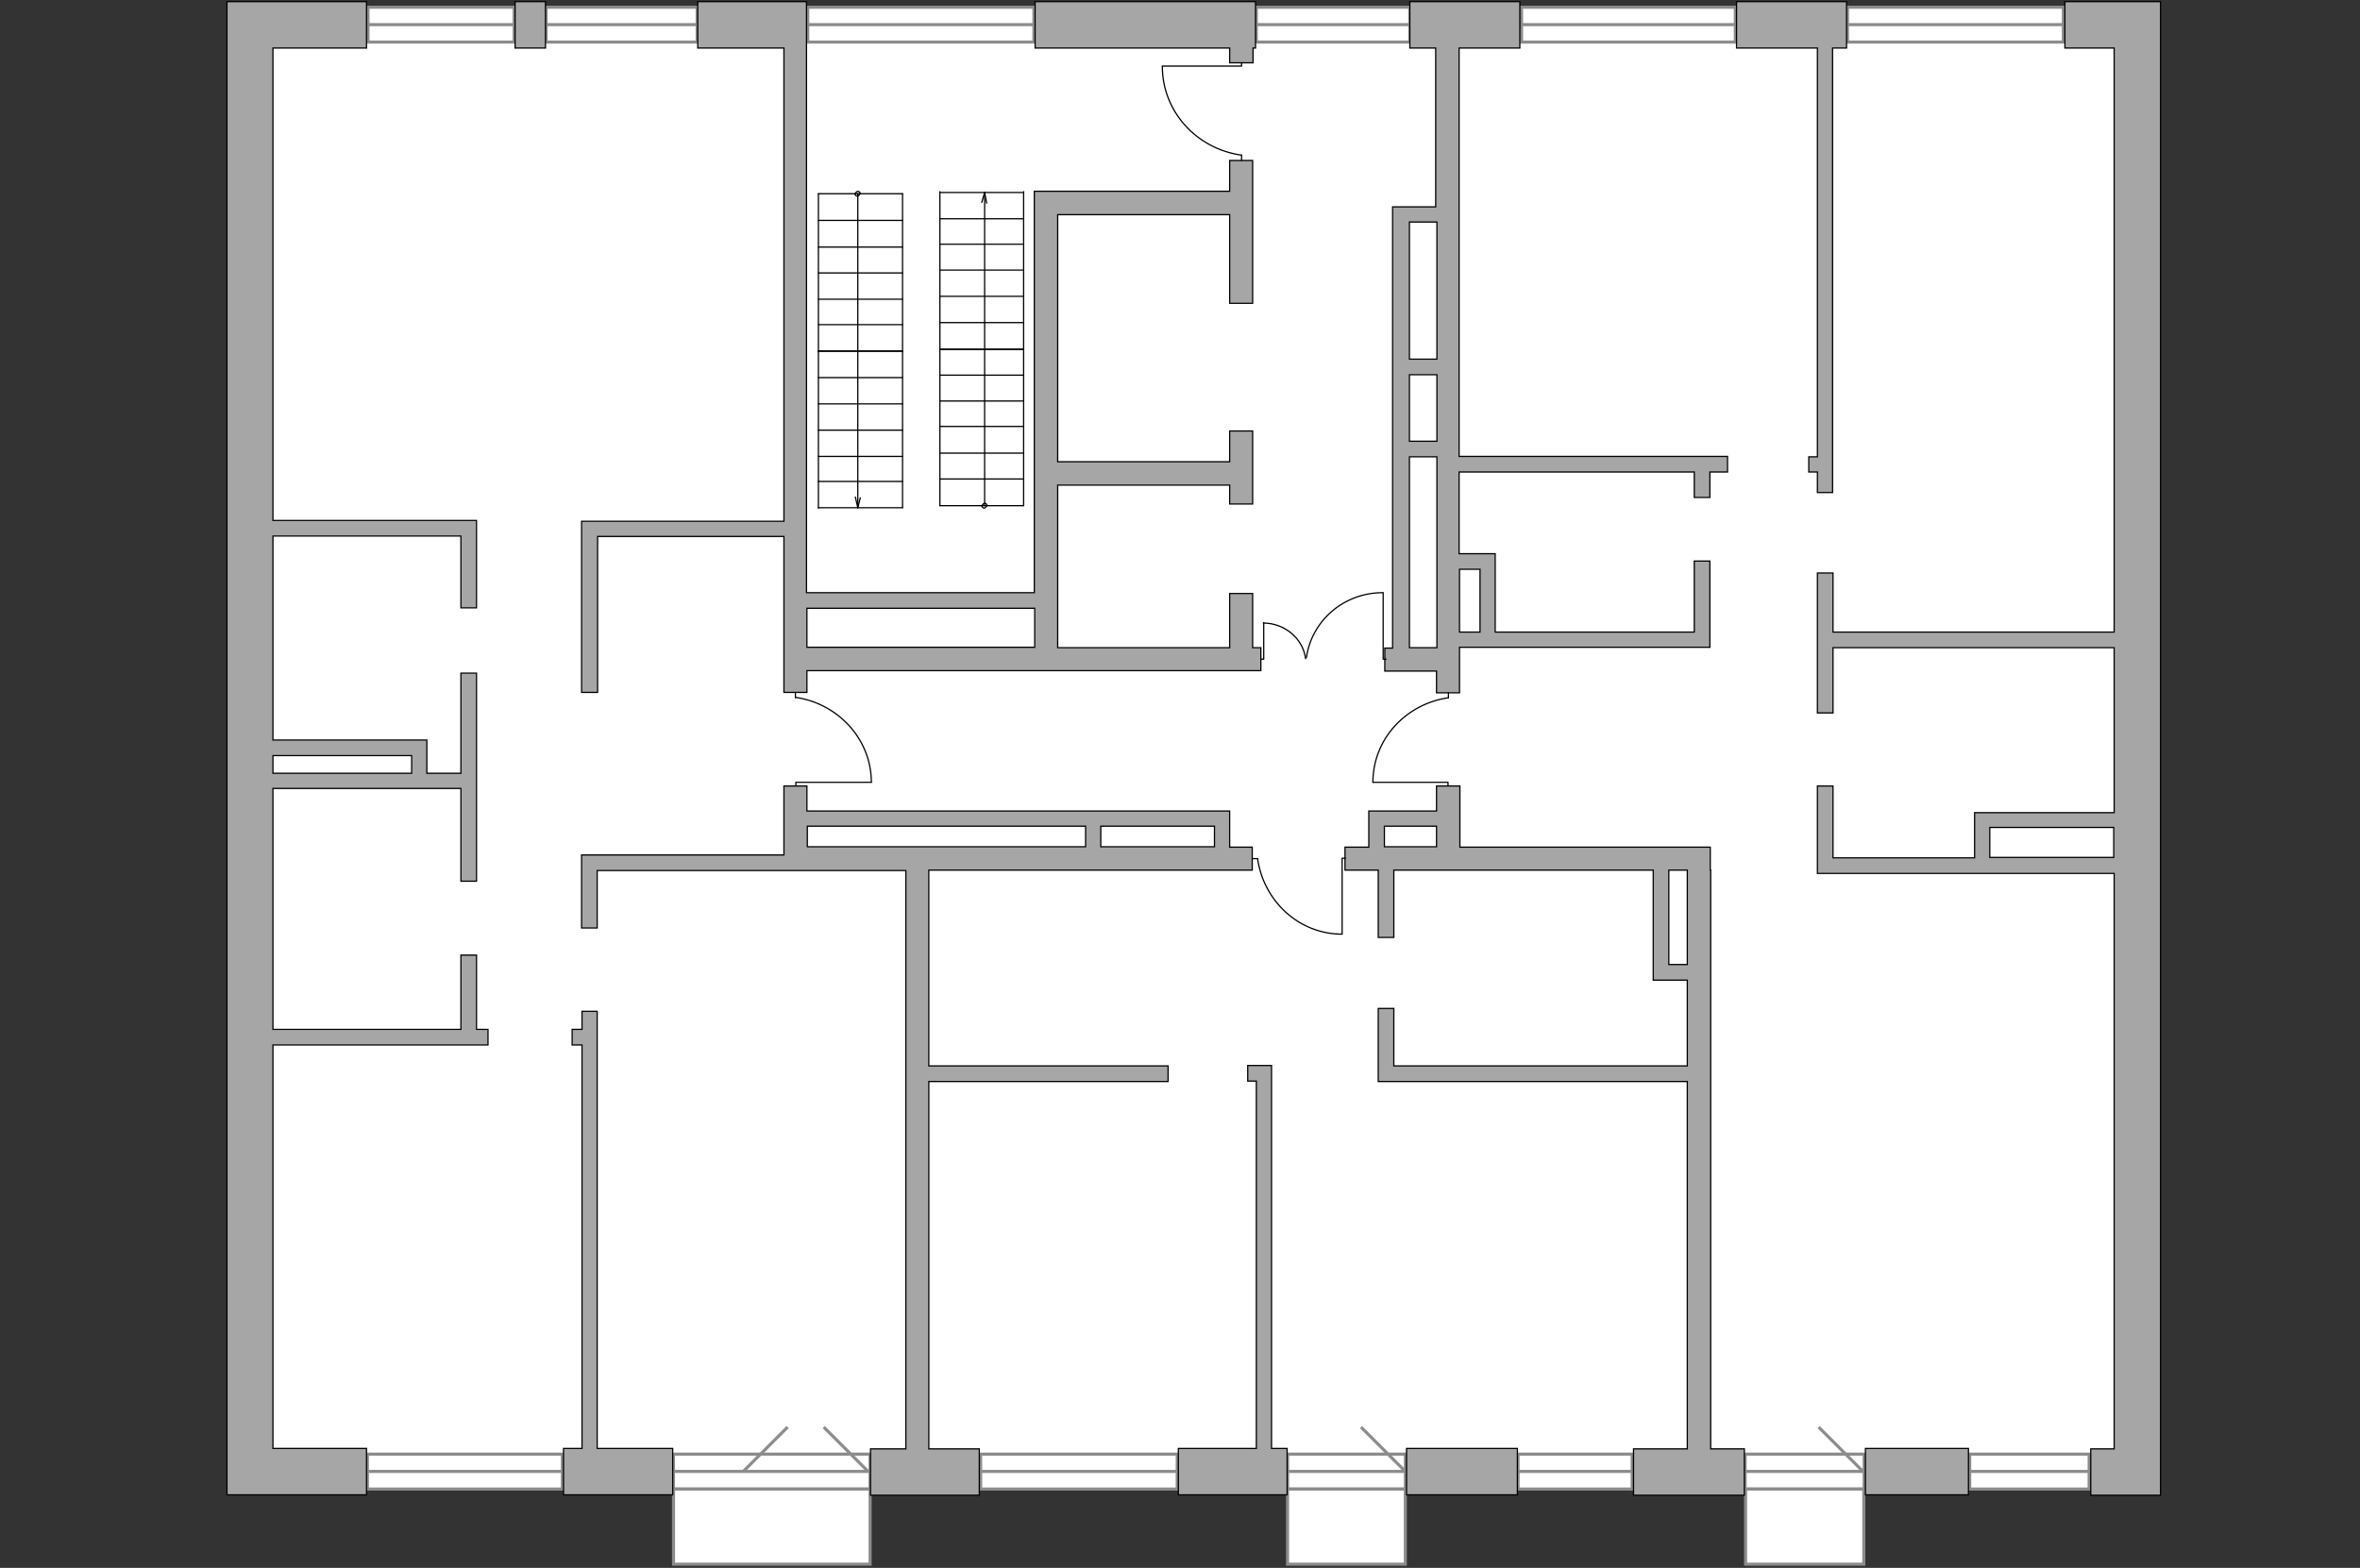 <?xml version="1.0" encoding="utf-8"?>
<!-- Generator: Adobe Illustrator 24.1.2, SVG Export Plug-In . SVG Version: 6.00 Build 0)  -->
<svg version="1.1" xmlns="http://www.w3.org/2000/svg" xmlns:xlink="http://www.w3.org/1999/xlink" x="0px" y="0px"
	 viewBox="0 0 575 382" style="enable-background:new 0 0 575 382;" xml:space="preserve">
<rect x="0" y="0" width="575" height="382" fill="#333333" stroke="none"/>
<style type="text/css">
	.st0{fill:#FFFFFF;}
	.st1{fill:#FFFFFF;stroke:#8C8C8C;stroke-width:0.75;stroke-linecap:round;stroke-miterlimit:10;}
	.st2{fill:#FFFFFF;stroke:#8C8C8C;stroke-width:0.75;stroke-miterlimit:10;}
	.st3{fill:#A6A6A6;stroke:#000000;stroke-width:0.3;stroke-miterlimit:10;}
	.st4{fill:none;stroke:#000000;stroke-width:0.3;stroke-linecap:round;stroke-linejoin:round;stroke-miterlimit:10;}
</style>
<g id="bg">
	<rect x="59.9" y="7" class="st0" width="460.8" height="351.5"/>
</g>
<g id="windows">
	<g>
		
			<rect x="89.6" y="1.8" transform="matrix(-1 -1.224647e-16 1.224647e-16 -1 214.857 12.054)" class="st1" width="35.6" height="8.5"/>
		<line class="st2" x1="125.2" y1="6" x2="89.6" y2="6"/>
	</g>
	<g>
		
			<rect x="133.1" y="1.8" transform="matrix(-1 -1.224647e-16 1.224647e-16 -1 302.956 12.054)" class="st1" width="36.8" height="8.5"/>
		<line class="st2" x1="169.9" y1="6" x2="133.1" y2="6"/>
	</g>
	<g>
		
			<rect x="196.9" y="1.8" transform="matrix(-1 -1.224647e-16 1.224647e-16 -1 448.804 12.053)" class="st1" width="55.1" height="8.5"/>
		<line class="st2" x1="251.9" y1="6" x2="196.9" y2="6"/>
	</g>
	<g>
		
			<rect x="306.1" y="1.8" transform="matrix(-1 -1.224647e-16 1.224647e-16 -1 649.591 12.053)" class="st1" width="37.4" height="8.5"/>
		<line class="st2" x1="343.5" y1="6" x2="306.1" y2="6"/>
	</g>
	<g>
		
			<rect x="370.8" y="1.8" transform="matrix(-1 -1.224647e-16 1.224647e-16 -1 793.611 12.053)" class="st1" width="52.1" height="8.5"/>
		<line class="st2" x1="422.8" y1="6" x2="370.8" y2="6"/>
	</g>
	<g>
		
			<rect x="450.2" y="1.8" transform="matrix(-1 -1.224647e-16 1.224647e-16 -1 952.927 12.053)" class="st1" width="52.6" height="8.5"/>
		<line class="st2" x1="502.8" y1="6" x2="450.2" y2="6"/>
	</g>
	<g>
		
			<rect x="89.6" y="354.3" transform="matrix(-1 -1.224647e-16 1.224647e-16 -1 226.621 717.088)" class="st1" width="47.5" height="8.5"/>
		<line class="st2" x1="137.1" y1="358.5" x2="89.6" y2="358.5"/>
	</g>
	<g>
		
			<rect x="164.1" y="354.3" transform="matrix(-1 -1.224647e-16 1.224647e-16 -1 376.082 717.088)" class="st1" width="47.9" height="8.5"/>
		<line class="st2" x1="164.1" y1="358.5" x2="212" y2="358.5"/>
	</g>
	<g>
		
			<rect x="238.9" y="354.3" transform="matrix(-1 -1.224647e-16 1.224647e-16 -1 525.725 717.088)" class="st1" width="47.9" height="8.5"/>
		<line class="st2" x1="286.8" y1="358.5" x2="238.9" y2="358.5"/>
	</g>
	<g>
		
			<rect x="313.7" y="354.3" transform="matrix(-1 -1.224647e-16 1.224647e-16 -1 656.118 717.088)" class="st1" width="28.7" height="8.5"/>
		<line class="st2" x1="342.4" y1="358.5" x2="313.7" y2="358.5"/>
	</g>
	<g>
		
			<rect x="369.9" y="354.3" transform="matrix(-1 -1.224647e-16 1.224647e-16 -1 767.57 717.088)" class="st1" width="27.8" height="8.5"/>
		<line class="st2" x1="397.7" y1="358.5" x2="369.9" y2="358.5"/>
	</g>
	<g>
		
			<rect x="425.2" y="354.3" transform="matrix(-1 -1.224647e-16 1.224647e-16 -1 879.388 717.088)" class="st1" width="29" height="8.5"/>
		<line class="st2" x1="454.2" y1="358.5" x2="425.2" y2="358.5"/>
	</g>
	<g>
		
			<rect x="479.9" y="354.3" transform="matrix(-1 -1.224647e-16 1.224647e-16 -1 988.909 717.088)" class="st1" width="29.1" height="8.5"/>
		<line class="st2" x1="509" y1="358.5" x2="479.9" y2="358.5"/>
	</g>
	<rect x="164.1" y="362.8" class="st1" width="47.9" height="18.3"/>
	<rect x="313.7" y="362.8" class="st1" width="28.7" height="18.3"/>
	<rect x="425.3" y="362.8" class="st1" width="28.8" height="18.3"/>
	<line class="st2" x1="211.5" y1="358.5" x2="200.7" y2="347.7"/>
	<line class="st2" x1="181.1" y1="358.5" x2="191.9" y2="347.7"/>
	<line class="st2" x1="342.4" y1="358.5" x2="331.6" y2="347.7"/>
	<line class="st2" x1="453.9" y1="358.5" x2="443.1" y2="347.7"/>
</g>
<g id="plan">
	<g>
		<rect x="125.5" y="0.4" class="st3" width="7.4" height="11.3"/>
		<path class="st3" d="M526.4,352.9V0.4h-4.9v0h-18.4v11.3h12V154h-68.5v-14.4h-3.8V154h0v3.8h0v15.9h3.8v-15.9h68.5v40.2h-34v1.2h0
			v9.8h-34.5v-17.5h-3.8v17.5h0v3.8h72.3v140.2h-5.7v11.3h17L526.4,352.9L526.4,352.9z M484.8,208.9v-7.3h30.2v7.3H484.8z"/>
		<rect x="454.5" y="352.9" class="st3" width="25.1" height="11.3"/>
		<rect x="342.7" y="352.9" class="st3" width="27" height="11.3"/>
		<path class="st3" d="M350,168.8h5.6v-11.1h61V154h0v-17.3h-3.8V154h-48.5v-19.1h-3.8v0h-5V115h57.3v6.2h3.8V115h4.3v-3.8h-4.3v0
			h-3.8v0h-57.3V11.7h14.8V0.4h-26.8v11.3h6.3v38.7h-10.5v3.8h0v33.4h0v3.8h0v16.2h0v3.8h0v46.5h-1.9v5.6H350V168.8z M360.6,138.7
			V154h-5v-15.3H360.6z M343.4,54.1h6.7v33.4h-6.7V54.1z M343.4,91.3h6.7v16.2h-6.7V91.3z M343.4,157.8v-46.5h6.7v46.5H343.4z"/>
		<path class="st3" d="M416.7,212v-5.6h-5.6h-55.4v-14.9H350v6.1h-16.5v1.6v2.2v5h-5.8v5.6h8.1v16.4h3.8V212h63.2v26.8h0.7h3.1h4.5
			v20.9h-71.5v-14h-3.8v14v3.3v0.5h75.3v89.5h-13.1v11.3h27v-11.3h-8.2V212z M337.3,201.3H350v5h-12.7V201.3z M406.6,235v-23h4.5v23
			H406.6z"/>
		<path class="st3" d="M226.4,212h78.7v-5.6h-5.5v-5v-2.2v-1.6h-103v-6.1H191v14.9v1.9h-49.3v3.8h0v14h3.8v-14H191h2.8h26.9v140.9
			h-8.6v11.3h26.5v-11.3h-12.3v-89.5h58.3v-3.8h-58.3V212z M295.9,206.3h-27.7v-5h27.7V206.3z M196.7,206.3v-5h67.8v5h-38h-5.6
			H196.7z"/>
		<polygon class="st3" points="299.6,15.3 305.3,15.3 305.3,11.7 305.9,11.7 305.9,0.4 252.2,0.4 252.2,11.7 299.6,11.7 		"/>
		<path class="st3" d="M116.1,232.7h-3.8v18.1H66.5v-58.7h45.8v22.6h3.8V164h-3.8v24.4H104v-4.3h0v-3.8h0v0h-3.8v0H66.5v-49.7h45.8
			v17.5h3.8v-21.3h-3.8v0H66.5V11.7h22.8V0.4H59.9v0h-4.6v352.5v9.4v1.9h34v-11.3H66.5v-98.3h52.4v-3.8h-2.8V232.7z M100.3,184.1
			v4.3H66.5v-4.3H100.3z"/>
		<polygon class="st3" points="440.7,111.3 440.7,115 442.8,115 442.8,120 446.5,120 446.5,11.7 449.9,11.7 449.9,0.4 423.1,0.4 
			423.1,11.7 442.8,11.7 442.8,111.3 		"/>
		<polygon class="st3" points="309.8,259.6 308,259.6 308,259.6 304,259.6 304,263.4 306.1,263.4 306.1,352.9 287.1,352.9 
			287.1,364.2 313.6,364.2 313.6,352.9 309.8,352.9 		"/>
		<path class="st3" d="M141.8,168.7h3.8v-38H191v27.1v5.6v5.3h5.6v-5.3h110.6v-5.6h-2v-13.2h-5.6v13.2h-41.9v-39.6h41.9v4.6h5.6V105
			h-5.6v7.5h-41.9V52.3h41.9v21.6h5.6V39.1h-5.6v7.5h-41.9h-5.6h-0.1v97.8h-55.5V11.7V10V0.4h-26.5v11.3H191v115.3h-49.3v3.8h0
			V168.7z M252.1,148.2v9.5h-55.5v-9.5H252.1z"/>
		<polygon class="st3" points="145.5,246.4 141.8,246.4 141.8,250.8 139.4,250.8 139.4,254.6 141.8,254.6 141.8,352.9 137.3,352.9 
			137.3,364.2 163.9,364.2 163.9,352.9 145.5,352.9 		"/>
	</g>
	<g id="Group_34_16_">
		<path id="Vector_158_16_" class="st4" d="M212.3,190.6h-18.4v0.8"/>
		<path id="Vector_159_16_" class="st4" d="M193.8,168.7v1.3"/>
		<path id="Vector_160_16_" class="st4" d="M193.8,169.9c10.4,1.5,18.5,10.2,18.5,20.7"/>
	</g>
	<g id="Group_34_15_">
		<path id="Vector_158_15_" class="st4" d="M327,227.5v-18.4h0.8"/>
		<path id="Vector_159_15_" class="st4" d="M305.1,209.2h1.3"/>
		<path id="Vector_160_15_" class="st4" d="M306.4,209.2c1.5,10.4,10.1,18.4,20.6,18.4"/>
	</g>
	<g id="Group_34_14_">
		<path id="Vector_158_14_" class="st4" d="M334.5,190.6h18.3v0.8"/>
		<path id="Vector_159_14_" class="st4" d="M352.9,168.8v1.2"/>
		<path id="Vector_160_14_" class="st4" d="M352.9,170c-10.4,1.5-18.4,10.1-18.4,20.6"/>
	</g>
	<g>
		<g>
			<polyline class="st4" points="307.9,151.7 307.9,160.6 307.2,160.6 			"/>
			<path class="st4" d="M318.1,160.6"/>
			<path class="st4" d="M318.1,160.5c-0.6-4.9-5.1-8.7-10.3-8.7"/>
		</g>
		<g>
			<polyline class="st4" points="337,144.4 337,160.6 337.7,160.6 			"/>
			<path class="st4" d="M318.1,160.6"/>
			<path class="st4" d="M318.3,160.2c1.3-9,9.1-15.8,18.6-15.8"/>
		</g>
	</g>
	<g>
		<g>
			<line class="st4" x1="219.9" y1="117.3" x2="199.4" y2="117.3"/>
			<line class="st4" x1="199.4" y1="123.7" x2="219.9" y2="123.7"/>
			<line class="st4" x1="199.4" y1="111.2" x2="219.9" y2="111.2"/>
			<line class="st4" x1="199.4" y1="85.5" x2="219.9" y2="85.5"/>
			<line class="st4" x1="219.9" y1="123.7" x2="219.9" y2="85.5"/>
			<line class="st4" x1="199.4" y1="92" x2="219.9" y2="92"/>
			<g>
				<line class="st4" x1="209" y1="123.7" x2="209.6" y2="121.3"/>
				<line class="st4" x1="208.4" y1="121.1" x2="209" y2="123.7"/>
				<line class="st4" x1="209" y1="123.7" x2="209" y2="47.2"/>
			</g>
			<g>
				<path class="st4" d="M209.5,47.2c0,0.2-0.4,0.6-0.6,0.6s-0.6-0.2-0.6-0.6"/>
				<path class="st4" d="M208.4,47.2c0-0.2,0.4-0.6,0.6-0.6c0.2,0,0.6,0.2,0.6,0.6"/>
			</g>
			<line class="st4" x1="199.4" y1="98.4" x2="219.9" y2="98.4"/>
			<line class="st4" x1="199.4" y1="104.8" x2="219.9" y2="104.8"/>
			<line class="st4" x1="199.4" y1="123.8" x2="199.4" y2="85.5"/>
			<line class="st4" x1="219.9" y1="79.1" x2="199.4" y2="79.1"/>
			<line class="st4" x1="199.4" y1="85.6" x2="219.9" y2="85.6"/>
			<line class="st4" x1="199.4" y1="72.9" x2="219.9" y2="72.9"/>
			<line class="st4" x1="199.4" y1="47.2" x2="219.9" y2="47.2"/>
			<line class="st4" x1="219.9" y1="85.6" x2="219.9" y2="47.2"/>
			<line class="st4" x1="199.4" y1="53.7" x2="219.9" y2="53.7"/>
			<line class="st4" x1="199.4" y1="60.2" x2="219.9" y2="60.2"/>
			<line class="st4" x1="199.4" y1="66.5" x2="219.9" y2="66.5"/>
			<line class="st4" x1="199.4" y1="85.7" x2="199.4" y2="47.2"/>
		</g>
		<g>
			<line class="st4" x1="229" y1="53.3" x2="249.4" y2="53.3"/>
			<line class="st4" x1="249.4" y1="46.9" x2="229" y2="46.9"/>
			<line class="st4" x1="249.4" y1="59.5" x2="229" y2="59.5"/>
			<line class="st4" x1="249.4" y1="85.1" x2="229" y2="85.1"/>
			<line class="st4" x1="229" y1="46.7" x2="229" y2="85.1"/>
			<line class="st4" x1="249.4" y1="78.6" x2="229" y2="78.6"/>
			<g>
				<line class="st4" x1="239.9" y1="46.9" x2="239.2" y2="49.3"/>
				<line class="st4" x1="240.4" y1="49.5" x2="239.9" y2="46.9"/>
				<line class="st4" x1="239.9" y1="46.9" x2="239.9" y2="123.2"/>
			</g>
			<g>
				<path class="st4" d="M239.3,123.2c0-0.2,0.4-0.6,0.6-0.6c0.2,0,0.6,0.2,0.6,0.6"/>
				<path class="st4" d="M240.4,123.2c0,0.2-0.4,0.6-0.6,0.6s-0.6-0.2-0.6-0.6"/>
			</g>
			<line class="st4" x1="249.4" y1="72.2" x2="229" y2="72.2"/>
			<line class="st4" x1="249.4" y1="65.8" x2="229" y2="65.8"/>
			<line class="st4" x1="249.4" y1="46.7" x2="249.4" y2="85.1"/>
			<line class="st4" x1="229" y1="91.4" x2="249.4" y2="91.4"/>
			<line class="st4" x1="249.4" y1="85.1" x2="229" y2="85.1"/>
			<line class="st4" x1="249.4" y1="97.7" x2="229" y2="97.7"/>
			<line class="st4" x1="249.4" y1="123.2" x2="229" y2="123.2"/>
			<line class="st4" x1="229" y1="85" x2="229" y2="123.2"/>
			<line class="st4" x1="249.4" y1="116.7" x2="229" y2="116.7"/>
			<line class="st4" x1="249.4" y1="110.4" x2="229" y2="110.4"/>
			<line class="st4" x1="249.4" y1="103.9" x2="229" y2="103.9"/>
			<line class="st4" x1="249.4" y1="85" x2="249.4" y2="123.2"/>
		</g>
	</g>
	<g id="Group_34_17_">
		<path id="Vector_158_17_" class="st4" d="M283.2,16.1h19.3v-0.8"/>
		<path id="Vector_159_17_" class="st4" d="M302.5,39.1v-1.3"/>
		<path id="Vector_160_17_" class="st4" d="M302.5,37.8c-10.9-1.5-19.3-10.6-19.3-21.6"/>
	</g>
</g>
</svg>
